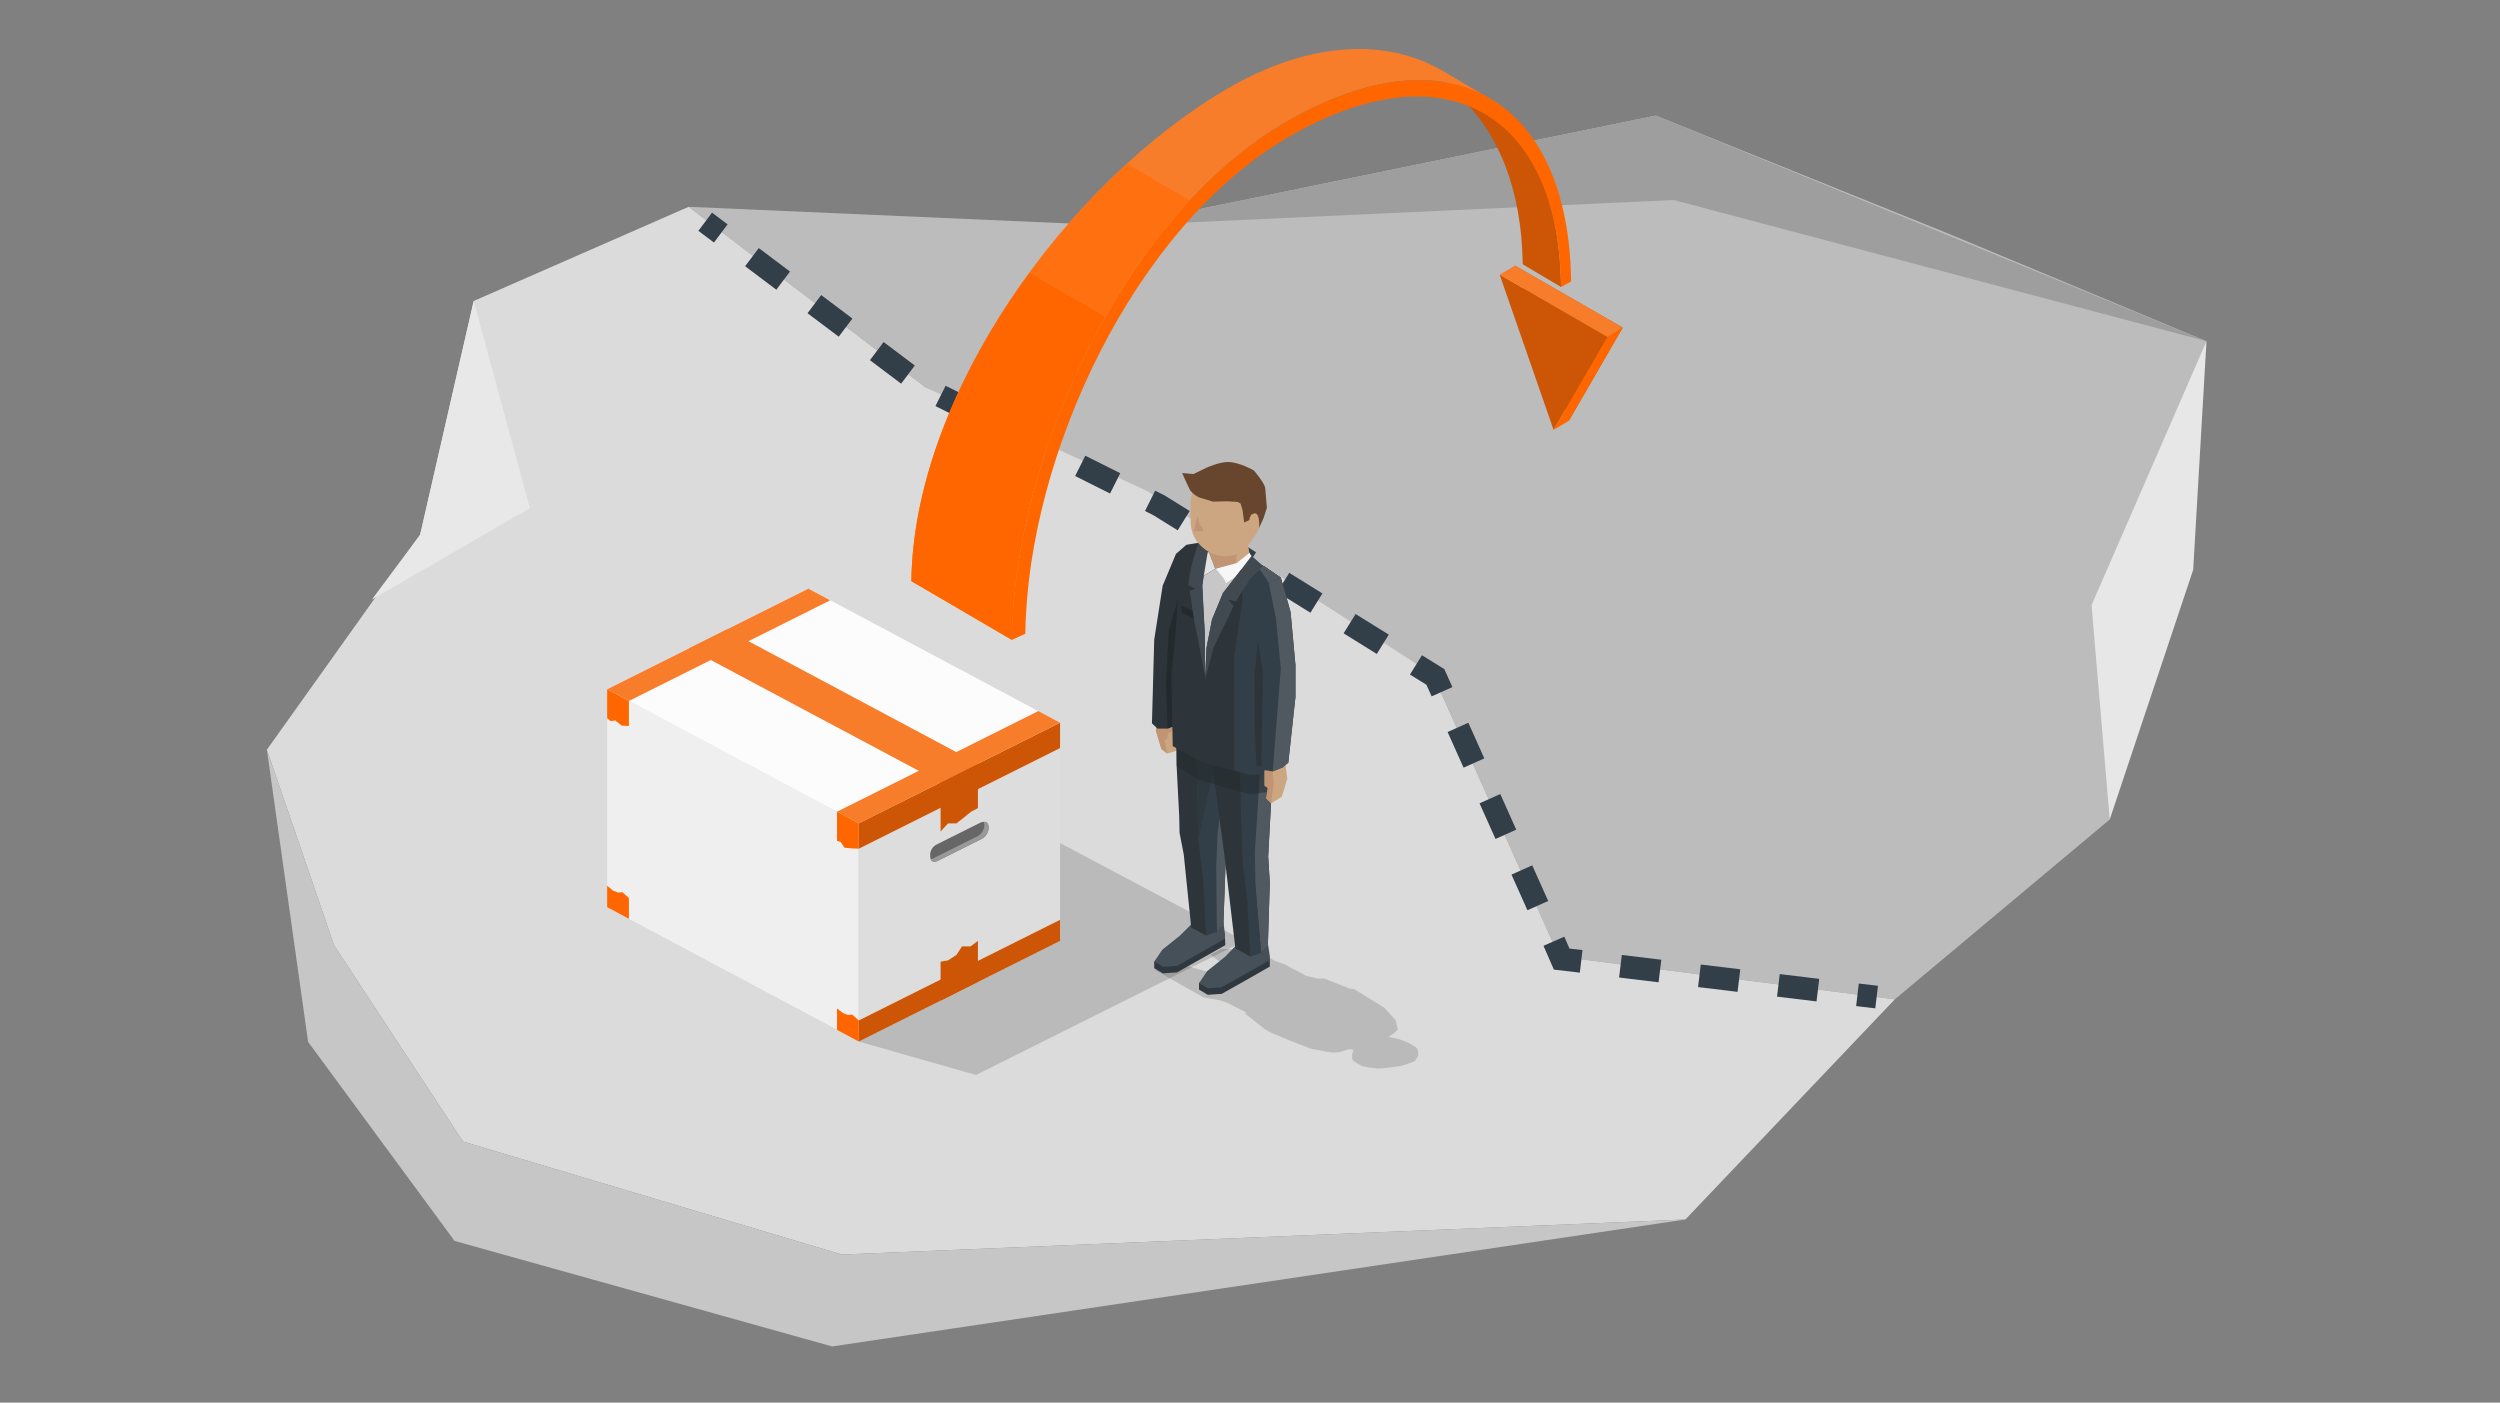 <?xml version="1.0" encoding="utf-8"?>
<!-- Generator: Adobe Illustrator 19.2.1, SVG Export Plug-In . SVG Version: 6.00 Build 0)  -->
<svg version="1.1" id="Layer_1" xmlns="http://www.w3.org/2000/svg" xmlns:xlink="http://www.w3.org/1999/xlink" x="0px" y="0px"
	 viewBox="0 0 770 432" style="enable-background:new 0 0 770 432;" xml:space="preserve">
<rect x="0" y="0" width="770" height="432" fill="#808080" stroke="none"/>
<style type="text/css">
	.st0{fill:#BCBCBC;}
	.st1{fill:#DBDBDB;}
	.st2{fill:none;stroke:#333F48;stroke-width:7;stroke-miterlimit:10;}
	.st3{fill:none;stroke:#333F48;stroke-width:7;stroke-miterlimit:10;stroke-dasharray:12.03,12.03;}
	.st4{fill:none;stroke:#333F48;stroke-width:7;stroke-miterlimit:10;stroke-dasharray:12.25,12.25;}
	.st5{fill:#C6C6C6;}
	.st6{fill:#9E9E9E;}
	.st7{fill:#CC5605;}
	.st8{fill:#FF6600;}
	.st9{fill:#F77D2B;}
	.st10{fill:#E7E7E7;}
	.st11{fill:#E8E8E8;}
	.st12{fill:#FF7110;}
	.st13{opacity:0.15;enable-background:new    ;}
	.st14{fill:#EFEFEF;}
	.st15{fill:#FCFCFC;}
	.st16{fill:#DDDDDD;}
	.st17{fill:#666666;}
	.st18{fill:#999999;}
	.st19{fill:#2F383F;}
	.st20{fill:#CCA681;}
	.st21{fill:#465059;}
	.st22{fill:#2D353A;}
	.st23{fill:#505960;}
	.st24{fill:#333F48;}
	.st25{fill:#2E393F;}
	.st26{fill:#C19574;}
	.st27{fill:#232A2D;}
	.st28{opacity:0.5;fill:#232A2D;enable-background:new    ;}
	.st29{fill:#68462D;}
	.st30{fill:#E2E2E2;}
	.st31{fill:#F7F7F7;}
	.st32{fill:#C7C7C7;}
	.st33{fill:#414A51;}
</style>
<g id="Laag_1">
	<polygon class="st0" points="212.1,63.7 284.9,119.2 356.1,154.8 441.3,207.7 480.2,294.6 583.6,307.8 649.8,252.4 655.6,189.5 
		679.6,105.1 600.2,72 510,35.6 344.5,69.5 	"/>
	<polygon class="st1" points="142.6,351.6 102.9,291.2 82.2,230.9 129.4,164.7 145.9,92.7 212.1,63.7 284.9,119.2 353.6,151.4 
		441.3,207.7 480.2,294.6 583.6,307.8 519.1,375.6 259.3,386.4 	"/>
	<line class="st2" x1="217.2" y1="68.3" x2="222" y2="71.9"/>
	<polyline class="st3" points="231.6,79.2 285.8,120 356.9,155.6 442.1,208.5 476.1,284.4 	"/>
	<polyline class="st2" points="478.6,289.9 481,295.4 487,296.1 	"/>
	<line class="st4" x1="499.1" y1="297.6" x2="566" y2="305.7"/>
	<line class="st2" x1="572.1" y1="306.4" x2="578" y2="307.1"/>
	<polygon class="st5" points="519.1,375.6 259.3,386.4 142.6,351.6 102.9,291.2 82.2,230.9 94.9,320.9 140,382.2 256.3,414.7 	"/>
	<polygon class="st6" points="344.5,69.5 515.5,61.6 679.6,105.1 510,35.6 	"/>
	<polygon class="st7" points="483.2,129.6 499.8,100.9 466.6,81.8 	"/>
	<polygon class="st7" points="478.5,132.4 495.1,103.8 461.9,84.6 	"/>
	<polygon class="st8" points="495.1,103.8 499.8,100.9 483.2,129.6 478.5,132.4 	"/>
	<polygon class="st9" points="461.9,84.6 466.6,81.8 499.8,100.9 495.1,103.8 	"/>
	<polygon class="st10" points="679.6,105.1 644.2,186.4 649.8,252.4 675.5,175.5 	"/>
	<polygon class="st11" points="114.5,184.7 129.4,164.7 145.9,92.7 163.2,156.5 	"/>
	<polygon class="st9" points="445.1,22.3 457.7,29.7 449.8,29.4 441.5,21.9 	"/>
	<path class="st9" d="M451.3,26.8c-14.7-4.8-33.6-1.7-54.8,10.5C346.8,66,312.4,139.6,311.7,197l-31-18
		c0.7-57.4,48.1-123.2,97.7-151.9C407.2,10.5,433.8,11.8,451.3,26.8z"/>
	<path class="st7" d="M480.8,88.4l-11.8-7c-0.3-23.8-8.1-41.9-20.7-52.8C468.1,35.1,480.4,56,480.8,88.4z"/>
	<path class="st8" d="M315.8,195.2c0.7-55,33.7-125.6,81.2-153.1s83.1-7.9,83.8,46.3l3.1-1.7c-0.7-56.6-37.8-78-87.5-49.3
		s-84.1,102.4-84.8,159.7L315.8,195.2z"/>
	<path class="st8" d="M340.5,97.5c-17.8,31.3-28.5,67.9-28.9,99.6L280.7,179c0.4-31.7,15-65.9,36.4-95L340.5,97.5z"/>
	<path class="st12" d="M366.5,61.7c-10,10.9-18.7,22.9-26,35.8L317.1,84c8.9-12.1,18.9-23.3,30-33.5L366.5,61.7z"/>
	<polygon class="st13" points="264.5,320.8 300.6,331.1 383.3,289.8 300.6,245.9 249,250 187,279.5 	"/>
	<polygon class="st14" points="187,212.3 264.5,253.6 264.5,320.8 187,279.5 	"/>
	<polygon class="st15" points="264.5,253.6 187,212.3 249,181.3 326.5,222.6 	"/>
	<polygon class="st16" points="326.5,222.6 326.5,289.8 264.5,320.8 264.5,253.6 	"/>
	<polygon class="st9" points="289.7,241 212.2,199.7 223.8,193.9 301.2,235.2 	"/>
	<polygon class="st7" points="326.5,283.3 326.5,289.8 264.5,320.8 264.5,314.3 	"/>
	<polygon class="st7" points="289.7,241 289.7,256.1 292,253.6 294.6,253.6 297,251.7 299.1,250 301.2,248.9 301.2,235.2 	"/>
	<polygon class="st7" points="301.2,302.4 301.2,289.8 298.9,291.5 296.3,291.5 294.6,294.1 292,295.8 289.7,296.2 289.7,308.2 	"/>
	<polygon class="st7" points="326.5,222.6 326.5,230.4 264.5,261.4 264.5,253.6 	"/>
	<polygon class="st9" points="264.5,253.6 257.8,250 319.8,219 326.5,222.6 	"/>
	<polygon class="st9" points="193.7,215.9 187,212.3 249,181.3 255.7,184.9 	"/>
	<polygon class="st8" points="257.8,250 264.5,253.6 264.5,261.4 262.3,261.3 260.1,261.1 258.9,259.3 257.8,259 	"/>
	<polygon class="st8" points="264.5,320.8 257.8,317.2 257.8,310.6 259.6,312 261.1,312.6 262.5,312.5 264.5,314.3 	"/>
	<polygon class="st8" points="187,212.3 193.7,215.9 193.7,223.6 191.5,223.5 189.5,221.9 188.1,222.1 187,221.2 	"/>
	<polygon class="st8" points="193.7,283 187,279.4 187,272.8 188.8,274.3 190.3,274.9 191.7,274.8 193.7,276.6 	"/>
	<path class="st17" d="M301.9,253.4l-13.2,6.6c-1.4,0.6-2.3,2-2.2,3.5c0,2.8,2.2,1.7,2.2,1.7l13.2-6.6c1.5-0.6,2.5-2,2.6-3.6
		C304.5,252.1,301.9,253.4,301.9,253.4z"/>
	<path class="st18" d="M303,253.1c0.1,0.3,0.2,0.7,0.2,1.1c-0.1,1.6-1.1,3-2.6,3.6l-13.2,6.6c-0.2,0.1-0.5,0.2-0.8,0.2
		c0.5,1.4,2.1,0.6,2.1,0.6l13.2-6.6c1.5-0.6,2.5-2,2.6-3.6C304.5,253.4,303.7,253.1,303,253.1z"/>
	<path class="st13" d="M384.5,292.4l4.4,1.1l3.4,2.3l3.6,1.3l1.9,1.1l2.8,1.4l1.8,1l3.6,0.8h1.9l7.3,2.9l0.3,0.2l1.5,0.1l9.4,5.8
		l3.5,3.9l0.6,2.9l-1.4,1.2l-1.5,1c2.1,0.3,4.1,0.8,6,1.7l2.1,1.2c0.3,0.2,0.6,0.4,0.8,0.7c0.3,0.6,0.4,1.3,0.3,2
		c-0.2,0.7-0.6,1.4-1.2,1.9c-1.3,0.6-2.7,1-4.1,1.4c-2.3,0.4-4.7,0.7-7.1,0.8c-1.7-0.1-3.4-0.4-5-0.8l-2.1-1.2l-0.8-0.8l-0.1-0.9
		l0.2,0.1c-0.3-0.4-0.1-0.8,0-1.3c0.1-0.2,0.2-0.5,0.4-0.7l-1.2-0.4l-3.3,1l-2.3,0.1l-6.5-1.2l-6.9-2.7l-5.4-2.3l-1.8-1l-6.1-4.8
		l0.4-0.3l-6-3.1l-2.2-0.7l-5-0.9l-14.9-8.4l5-2.6l14.3,4h6.1l-8.4-6.1l3.3-1.8L384.5,292.4z"/>
	<polygon class="st19" points="362.5,299.5 371.2,294.6 377.4,291.1 377.3,289.1 376.8,286 366.9,286.7 363.5,290.1 355.5,296.2 
		355.5,298.2 358.2,299.8 	"/>
	<polygon class="st20" points="363,222.9 363,227.2 362.5,231.2 359.5,232.1 357.7,230.7 356,225 356.7,219.9 356.8,213.2 
		361,213.2 	"/>
	<polygon class="st21" points="362.5,297.5 371.2,292.6 377.3,289.1 377.3,287.8 376.8,284 366.9,284.7 363.5,288.1 358,292.5 
		355.5,296.2 358.2,297.8 	"/>
	<polygon class="st22" points="371.5,288.1 374.8,286.9 376.8,284.9 377.5,265.4 377,257.3 378.7,225.7 362.3,225.5 362.4,235.9 
		363.2,251.5 363.3,256.5 364.6,263.2 366.9,285.7 	"/>
	<polygon class="st19" points="376.3,306.1 385,301.2 391.1,297.7 391.1,295.7 390.5,292.6 380.7,293.3 377.3,296.7 369.3,302.8 
		369.3,304.8 372,306.4 	"/>
	<polygon class="st21" points="376.2,304.1 385,299.2 391.1,295.7 391.1,294.4 390.5,290.6 380.6,291.3 377.3,294.7 371.8,299.1 
		369.3,302.8 372,304.4 	"/>
	<polygon class="st23" points="373.6,272.8 374.8,286.9 376.8,284.9 377.5,265.4 377,257.3 378.7,225.7 372.1,224.4 372.3,258.3 	
		"/>
	<polygon class="st24" points="370.6,271.1 371.5,288.1 374.8,286.9 374.6,267 375,257.1 378,232.6 368.4,226.2 369.1,258.4 	"/>
	<polygon class="st25" points="374.8,232.5 368.4,226.2 369.1,258.4 	"/>
	<polygon class="st26" points="359.5,227.6 358.7,227.9 359.5,232.1 357.7,230.7 356,225 356.7,219.9 356.8,213.2 363.3,223.5 
		359.8,225.9 	"/>
	<polygon class="st22" points="385.1,294.6 388.4,293.4 390.5,291.4 391.1,271.9 390.6,263.8 392.3,232.1 372.4,230.2 373.9,239.6 
		377.1,263.3 380.5,292.1 	"/>
	<polygon class="st22" points="359.6,224.4 362.2,223.4 364.2,221.4 365.5,204.2 365.1,196.1 366.7,172.1 362.2,170.6 358.1,180.4 
		355.5,197 354.8,222.8 356.5,224.4 	"/>
	<polygon class="st23" points="387.2,279.3 388.4,293.4 390.5,291.4 391.1,271.9 390.6,263.8 391.4,249 392.3,232.1 383.5,231.6 
		385.9,264.8 	"/>
	<polygon class="st24" points="384.2,277.5 385.1,294.6 388.4,293.4 386.7,273 386.5,262.5 388.3,234.4 381.8,234.8 382.7,264.9 	
		"/>
	<polygon class="st27" points="359.6,224.4 362.2,223.4 364.2,221.4 365.5,204.2 365.1,196.1 364.7,180.2 362.7,184.9 360,194.2 
		359.1,210.3 	"/>
	<polygon class="st28" points="362.4,235.9 362.3,225.5 370.5,227.6 372.1,224.4 378.7,225.7 378.4,230.8 392.3,232.1 391.7,243.8 
		385,244.6 380.1,243.4 368.7,240 	"/>
	<polygon class="st22" points="384.9,238.6 389.8,238.6 394.5,236.3 395.6,229.3 395.4,206.1 389.8,196.3 390,182.9 394.2,179.4 
		392.7,177 389.5,174.5 369,167.2 365.4,167.8 362.2,170.6 363.3,175.6 362.7,184.9 362.2,193.9 360.8,208.2 361.2,229.8 
		369.8,234.6 	"/>
	<polygon class="st26" points="374.3,175.2 374.4,179.4 377.1,177.9 382.4,176.8 385.8,174.9 384.1,167.1 372.4,167.1 372.4,170.2 	
		"/>
	<polygon class="st20" points="380.7,175.8 382.4,176.8 385.8,174.9 384.1,167.1 380.9,167.8 	"/>
	<path class="st20" d="M377.4,144.6c5.9,0,10.7,4.8,10.7,10.7v5.4c0,2.1-1.2,3.8-2.3,5.4c-1.9,3-4.6,5.2-8.4,5.2
		c-5.9,0-10.7-4.8-10.7-10.7v-5.4C366.7,149.4,371.5,144.6,377.4,144.6z"/>
	<path class="st29" d="M364.1,145.7l3.5,0.3l3.9-1.9c0,0,3.9-1.8,6.7-1.8c3.5,0,8,2.6,8,2.6s3.5,4.1,3.5,5.6l0.5,5.9l-1,3.1
		l-1.4,3.1c0,0,0.4-4.6-1.4-4.5c-0.4,0.1-0.7,0.3-1,0.4l-0.5,1l-0.1,0.7l-1.6,0.7l-0.5-3.8l-0.6-2l-0.9-0.5l-3.2-0.2l-4.4,0.1
		l-4.3-1.3c-1-0.5-1.9-1.2-2.7-2.1C365.8,149.4,364.9,147.6,364.1,145.7z"/>
	<polygon class="st26" points="368.8,158.9 367.7,163.6 370.6,163.6 370.3,162.2 369.5,161.6 	"/>
	<polygon class="st22" points="384.9,238.6 389.8,238.6 394.5,232.5 395.6,229.3 395.4,206.1 389.8,196.3 389.6,180.2 394.5,177.9 
		389.5,174.5 385.3,172.5 374.5,175.2 373.3,179.6 370.8,188.5 369.8,234.6 	"/>
	<polygon class="st24" points="384.9,238.6 389.8,238.6 394.5,232.5 395.6,229.3 395.4,206.1 389.8,196.3 389.6,180.2 394.5,177.9 
		389.5,174.5 385.3,172.5 382.4,176.8 382.7,185.1 380.1,202.3 380.2,237.3 	"/>
	<polygon class="st20" points="389.5,237.6 389.5,242 390.5,242.7 390,245.9 391.5,247.4 394.8,245.4 396.5,239.8 395.8,234.6 
		395.7,227.9 391.5,227.9 	"/>
	<polygon class="st26" points="389.5,237.6 389.5,242 390.5,242.7 390,245.9 391.5,247.4 392.3,241.4 391.8,235.3 391.5,227.9 	"/>
	<polygon class="st22" points="387,235.9 389.8,235.9 394.5,232.5 395.6,229.3 395.4,206.1 389.8,196.3 387.4,197.1 386.4,207.8 
		386.4,224.4 	"/>
	<polygon class="st23" points="390.8,179.6 394.5,177.9 389.5,174.5 385.3,172.5 388.8,176.4 	"/>
	<polygon class="st24" points="392,237.6 395,236.4 396.8,234.9 399,214.7 399,204.8 397.5,188.5 394.5,177.9 389.6,180.2 387,194 
		389,207 388.5,235.5 389.5,237.2 	"/>
	<polygon class="st30" points="371.1,171.7 369.2,178.3 374.3,175.2 372.4,170.2 372,169.9 	"/>
	<polygon class="st23" points="392,237.6 395,236.4 396.8,234.9 399,214.7 399,204.8 397.5,188.5 394.5,177.9 390.8,179.6 
		393,190.5 394.5,205.9 	"/>
	<polygon class="st31" points="384.8,170.3 387,173.4 382.5,176.2 377.6,179.6 376.9,178.1 374.5,175.2 380.8,173.5 	"/>
	<polygon class="st27" points="363.8,186.4 363.8,188.6 369.8,191.6 369.8,189.4 	"/>
	<polygon class="st32" points="374.3,193.6 377.4,184.6 381.8,178.3 380.9,176.6 374.5,175.2 374.3,175.2 370.7,177.4 370.3,180.4 
		371,194.7 371.2,207.8 	"/>
	<polygon class="st31" points="382.9,176.1 377.6,179.6 376.9,178.1 374.5,175.2 380.8,173.5 	"/>
	<polygon class="st33" points="385.5,171.2 389,174.3 385,178.3 381.8,183.2 380.7,185.2 378.1,184.6 379.9,186.6 373.7,199.5 
		371.2,209 371.6,199.5 373.3,190.8 376.7,182.6 382.3,175.4 	"/>
	<path class="st33" d="M372,169.9c0,0-0.9-0.6-1.5-1.1c-0.5-0.4-1-0.9-1.4-1.4l-1.7,5.1l-1.1,5l-0.3,2.8l2.2,1l-1.8,0.6l1.5,9.7
		l1.4,7l1.9,9.9l-0.1-13.8l-0.4-6.7l-0.4-7.8l0.9-5.5L372,169.9z"/>
	<polygon class="st33" points="385,178.3 381.8,183.2 380.7,185.2 378.1,184.6 379.9,186.6 373.7,199.5 371.2,209 371.6,199.5 
		373.3,190.8 376.7,182.6 382.3,175.4 	"/>
</g>
</svg>
